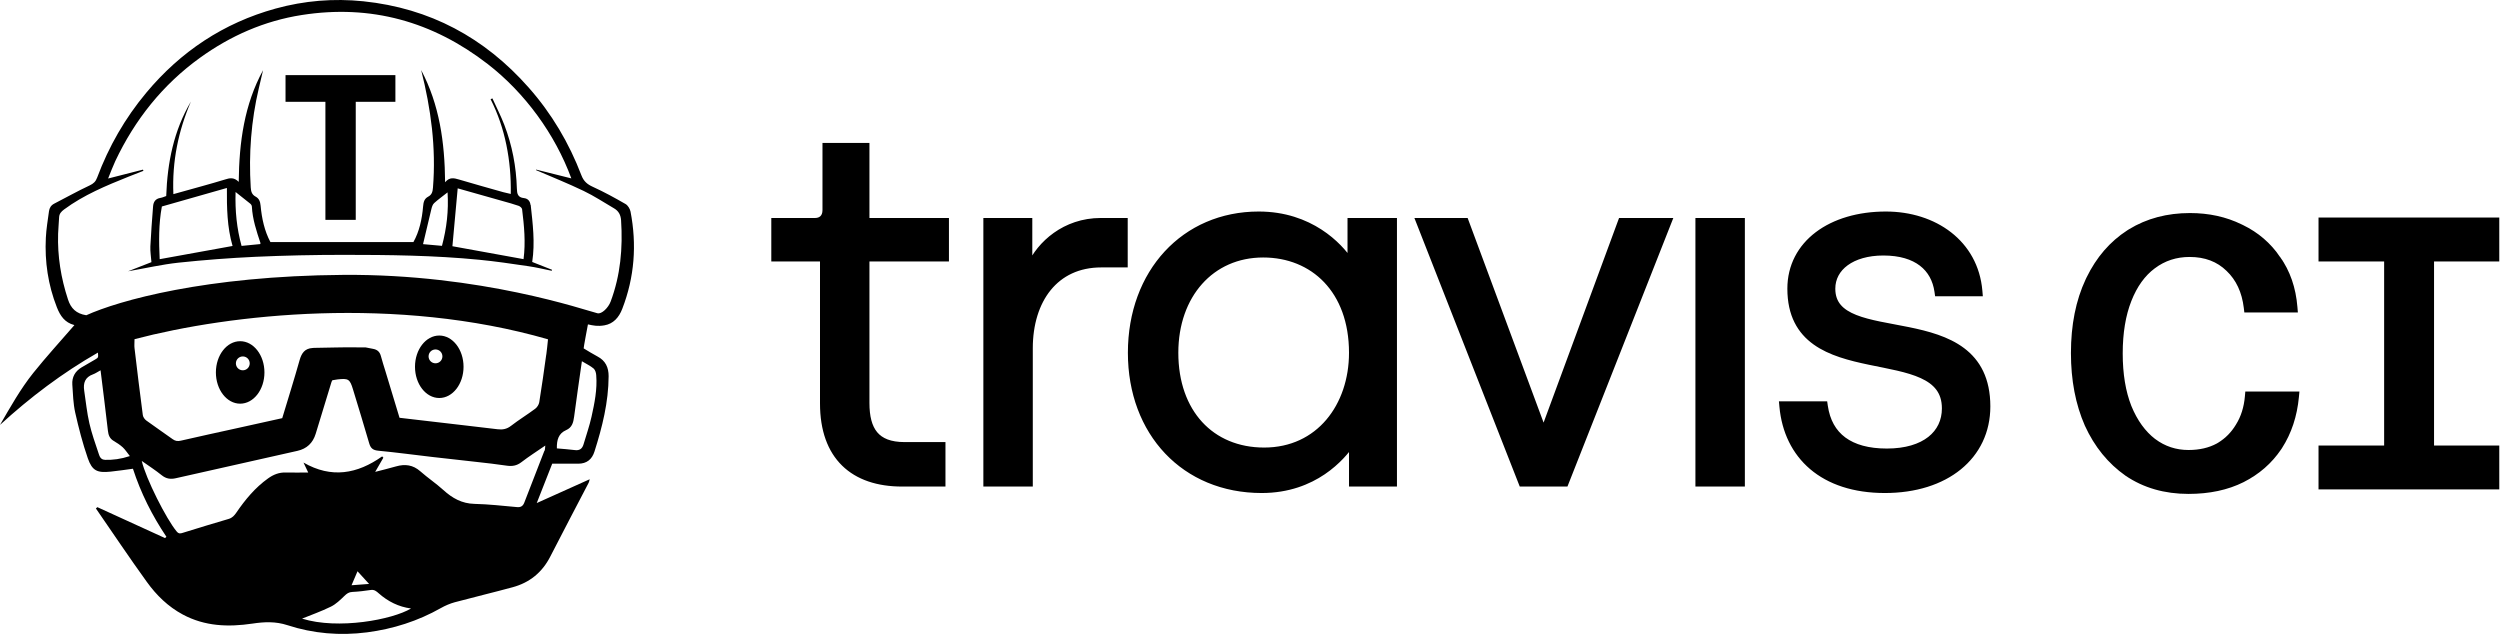 <svg xmlns:xlink="http://www.w3.org/1999/xlink" xmlns="http://www.w3.org/2000/svg" width="627.912" height="159.258" viewBox="0 0 895 227" fill="none"><path d="M450.613 76.637C469.221 76.637 479.675 87.858 483.322 93.342V78.95H499.199V173.276H483.856V159.146C480.688 163.58 470.834 175.589 451.681 175.589C437.838 175.589 426.075 170.472 417.775 161.718C409.48 152.968 404.695 140.638 404.695 126.291C404.695 97.393 423.894 76.637 450.613 76.637ZM675.142 76.637C692.554 76.637 707.307 86.836 708.781 104.155L708.866 105.145H693.562L693.451 104.361C692.858 100.208 691.006 96.787 687.884 94.394C684.75 91.991 680.249 90.558 674.252 90.558C668.61 90.558 664.055 91.947 660.937 94.228C657.838 96.496 656.129 99.656 656.129 103.343C656.129 106.08 656.932 108.129 658.298 109.737C659.682 111.367 661.699 112.608 664.227 113.611C669.33 115.637 676.114 116.561 683.15 117.993C690.094 119.406 697.213 121.309 702.595 125.354C708.045 129.45 711.631 135.678 711.631 145.503C711.631 154.493 707.906 162.047 701.399 167.335C694.909 172.61 685.706 175.589 674.785 175.589C663.681 175.589 654.872 172.562 648.624 167.256C642.37 161.945 638.764 154.419 637.944 145.587L637.852 144.592H653.338L653.451 145.372C654.223 150.688 656.476 154.678 660.096 157.356C663.735 160.049 668.859 161.491 675.497 161.491C682.297 161.491 687.459 159.834 690.899 157.128C694.319 154.438 696.11 150.659 696.11 146.215C696.11 143.142 695.296 140.808 693.915 138.966C692.523 137.11 690.507 135.689 687.998 134.541C682.933 132.223 676.171 131.136 669.174 129.674C662.266 128.23 655.173 126.423 649.812 122.591C644.375 118.704 640.786 112.784 640.786 103.343C640.786 95.212 644.448 88.502 650.599 83.849C656.729 79.21 665.297 76.637 675.142 76.637ZM310.348 52.088V78.95H338.81V92.691H310.348V144.258C310.348 149.154 311.271 152.854 313.337 155.325C315.374 157.762 318.673 159.179 323.845 159.179H337.564V173.276H322.955C314.258 173.276 307.106 170.919 302.128 166.057C297.145 161.19 294.471 153.943 294.471 144.436V92.691H277.037V78.95H291.824C292.875 78.95 293.745 78.614 294.347 78.029C294.942 77.45 295.36 76.544 295.36 75.236V52.088H310.348ZM368.652 78.95V95.033C372.104 87.325 381.113 78.95 394.068 78.95H402.808V94.826H394.246C386.057 94.826 379.74 98.005 375.452 103.273C371.147 108.564 368.83 116.037 368.83 124.689V173.276H352.954V78.95H368.652ZM524.781 78.95L525.002 79.544L552.608 153.924L580.039 79.546L580.259 78.95H597.71L597.219 80.196L560.751 172.699L560.523 173.276H544.694L544.467 172.697L508.178 80.194L507.689 78.95H524.781ZM623.749 78.95V173.276H607.872V78.95H623.749ZM452.214 91.269C442.95 91.269 435.15 94.898 429.657 101.059C424.157 107.227 420.928 115.985 420.928 126.291C420.928 136.959 424.161 145.664 429.693 151.691C435.22 157.712 443.106 161.135 452.569 161.135C462.351 161.135 470.147 157.162 475.512 150.85C480.889 144.523 483.856 135.803 483.856 126.291C483.856 115.099 480.362 106.354 474.702 100.414C469.043 94.475 461.151 91.269 452.214 91.269Z" fill="black" stroke="black" style="fill:black;fill-opacity:1;stroke:black;stroke-opacity:1;" stroke-width="1.823"/><path d="M784.018 77.183C790.666 77.183 796.706 78.504 802.119 81.161L802.634 81.406C807.912 83.971 812.207 87.664 815.505 92.477H815.504C819.006 97.368 821.019 103.208 821.566 109.964L821.646 110.948H804.282L804.187 110.145C803.491 104.324 801.332 99.744 797.752 96.334L797.743 96.326C794.177 92.845 789.584 91.082 783.884 91.082C778.973 91.082 774.647 92.5 770.873 95.33L770.87 95.332C767.186 98.074 764.28 102.082 762.181 107.417C760.085 112.744 759.023 119.113 759.023 126.546C759.023 133.974 760.083 140.339 762.176 145.663H762.177C764.364 150.999 767.314 155.059 771.004 157.895H771.005C774.694 160.64 778.843 162.01 783.48 162.01C787.554 162.01 791.062 161.189 794.035 159.579L794.59 159.251C797.327 157.572 799.535 155.332 801.223 152.52L801.228 152.511L801.232 152.503C803.113 149.511 804.239 145.986 804.586 141.905L804.657 141.072H822.196L822.103 142.068C821.464 148.817 819.499 154.775 816.19 159.922L815.872 160.4C812.594 165.234 808.237 169.031 802.818 171.784L802.812 171.786C797.294 174.546 790.841 175.909 783.48 175.909C775.09 175.909 767.749 173.809 761.496 169.579L761.489 169.574L761.483 169.571C755.344 165.264 750.591 159.405 747.219 152.024L747.214 152.011C743.934 144.539 742.305 136 742.305 126.412C742.305 116.466 744.023 107.783 747.491 100.39L747.82 99.702C751.261 92.648 756.001 87.148 762.048 83.235L762.054 83.232L762.65 82.859C768.849 79.067 775.981 77.183 784.018 77.183ZM893.832 78.794V92.694H870.478V160.4H893.832V174.299H830.942V160.4H854.431V92.694H830.942V78.794H893.832Z" fill="black" stroke="black" style="fill:black;fill-opacity:1;stroke:black;stroke-opacity:1;" stroke-width="1.82"/><path d="M225.721 75.724C225.519 74.732 224.776 73.515 223.943 73.041C220.115 70.832 216.243 68.712 212.236 66.886C210.232 65.984 208.971 64.902 208.161 62.805C203.726 51.193 197.489 40.641 189.249 31.329C173.467 13.449 153.88 2.942 130.106 0.462C119.435 -0.643 108.943 0.236 98.632 3.077C80.036 8.218 64.659 18.454 52.344 33.223C44.757 42.309 38.926 52.478 34.783 63.571C34.266 64.992 33.478 65.736 32.082 66.39C27.782 68.396 23.639 70.741 19.407 72.906C18.259 73.492 17.696 74.439 17.538 75.612C17.11 78.768 16.57 81.947 16.412 85.126C15.985 93.672 17.2 101.969 20.352 109.996C21.568 113.107 23.212 115.475 26.544 116.354C26.634 116.377 26.679 116.602 26.589 116.444C21.613 122.194 16.57 127.695 11.91 133.513C7.317 139.262 3.715 145.711 0 152.114C10.784 142.238 22.334 133.513 35.054 126.23C35.211 127.989 35.234 128.011 34.086 128.688C32.465 129.657 30.821 130.559 29.2 131.528C26.881 132.926 25.71 135.001 25.891 137.706C26.116 141.066 26.206 144.47 26.926 147.717C28.165 153.219 29.583 158.72 31.429 164.041C33.005 168.573 34.828 169.34 39.601 168.844C42.191 168.573 44.78 168.19 47.594 167.807C50.385 176.442 54.46 184.559 59.571 192.158C59.413 192.316 59.256 192.473 59.076 192.631C50.993 188.933 42.911 185.258 34.851 181.561C34.671 181.718 34.513 181.876 34.333 182.034C40.389 190.805 46.333 199.688 52.569 208.324C55.991 213.081 60.179 217.185 65.447 220.003C73.349 224.242 81.747 224.535 90.37 223.25C94.58 222.619 98.632 222.416 102.91 223.814C112.14 226.835 121.731 227.624 131.389 226.384C140.733 225.167 149.603 222.348 157.843 217.681C159.396 216.802 161.085 216.08 162.796 215.607C169.685 213.758 176.619 212.112 183.486 210.241C189.587 208.595 194.09 204.942 196.994 199.26C201.519 190.422 206.157 181.628 210.75 172.812C210.907 172.497 210.952 172.136 211.11 171.572C204.694 174.458 198.547 177.231 192.154 180.095C194.135 175.044 195.981 170.355 197.692 166.003C200.956 166.003 203.996 166.003 207.013 166.003C210.052 166.003 211.943 164.447 212.821 161.651C215.613 152.881 217.842 143.974 217.887 134.685C217.887 131.528 216.783 129.116 213.879 127.605C212.191 126.726 210.592 125.689 208.949 124.719C208.881 124.539 210.48 116.129 210.48 116.129C212.416 116.557 213.969 116.895 216.401 116.467C219.53 115.926 221.579 113.694 222.772 110.56C227.162 99.218 228.018 87.584 225.721 75.702V75.724ZM37.53 164.605C36.022 164.56 35.639 163.365 35.301 162.328C34.108 158.743 32.825 155.18 31.992 151.528C31.114 147.695 30.731 143.749 30.146 139.871C29.718 137.12 30.461 135.023 33.298 134.009C34.131 133.716 34.874 133.174 35.999 132.566C36.922 140.029 37.823 147.109 38.633 154.211C38.813 155.812 39.286 157.029 40.727 157.864C41.853 158.517 42.978 159.261 43.947 160.141C44.847 160.975 45.5 162.035 46.491 163.275C43.204 164.357 40.412 164.695 37.553 164.628L37.53 164.605ZM108.133 221.469C111.307 220.184 114.999 218.876 118.489 217.163C120.268 216.283 121.799 214.795 123.262 213.375C124.14 212.518 124.883 211.954 126.166 211.909C128.373 211.819 130.579 211.526 132.763 211.21C134.001 211.03 134.744 211.661 135.554 212.382C138.886 215.336 142.714 217.253 147.149 217.839C140.507 221.83 121.078 225.505 108.133 221.469ZM125.851 209.519C126.617 207.76 127.224 206.317 127.99 204.514C129.386 206.047 130.556 207.309 132.132 209.046C129.723 209.226 127.967 209.361 125.851 209.519ZM194.9 161.358C192.514 167.559 190.082 173.737 187.696 179.937C187.201 181.222 186.39 181.673 185.062 181.538C179.996 181.087 174.908 180.501 169.843 180.388C165.34 180.275 161.918 178.336 158.721 175.428C156.109 173.06 153.138 171.076 150.481 168.731C147.847 166.409 145.01 166.048 141.768 166.973C139.269 167.694 136.748 168.303 134.316 168.934C135.284 167.266 136.252 165.552 137.243 163.861C137.108 163.703 136.95 163.545 136.815 163.388C127.9 169.678 118.669 171.369 108.651 165.597C109.259 166.882 109.866 168.145 110.339 169.16C107.75 169.16 105.048 169.227 102.347 169.16C99.915 169.069 97.867 169.904 95.953 171.279C91.338 174.571 87.781 178.877 84.606 183.522C83.886 184.559 83.165 185.394 81.859 185.777C76.434 187.355 71.03 189.024 65.627 190.692C64.749 190.963 64.074 191.256 63.263 190.286C59.571 185.89 52.187 171.279 50.746 165.011C53.267 166.792 55.676 168.348 57.883 170.129C59.458 171.392 61.012 171.64 62.903 171.211C77.424 167.92 91.945 164.65 106.489 161.403C109.821 160.652 111.998 158.615 113.018 155.293C114.909 149.093 116.801 142.892 118.692 136.692C118.737 136.534 118.849 136.421 118.984 136.128C119.525 136.038 120.178 135.903 120.808 135.835C124.725 135.384 125.243 135.7 126.369 139.397C128.328 145.846 130.309 152.272 132.177 158.72C132.695 160.502 133.551 161.178 135.442 161.358C141.881 161.967 148.297 162.846 154.736 163.59C160.027 164.199 165.34 164.763 170.631 165.372C174.21 165.778 177.812 166.161 181.37 166.702C183.351 166.995 184.994 166.747 186.66 165.462C189.317 163.41 192.176 161.606 195.215 159.509C195.125 160.299 195.148 160.907 194.945 161.426L194.9 161.358ZM195.553 126.951C194.765 132.633 193.977 138.338 193.054 143.997C192.919 144.854 192.289 145.823 191.591 146.342C188.754 148.461 185.737 150.288 182.946 152.452C181.437 153.625 179.906 153.895 178.128 153.67C173.985 153.151 169.82 152.7 165.678 152.204C158.181 151.325 150.684 150.468 143.029 149.566C141.34 144.02 139.652 138.45 137.986 132.904C137.446 131.1 136.838 129.319 136.365 127.492C135.96 125.959 135.082 125.148 133.483 124.877C132.605 124.719 131.727 124.561 130.827 124.358C129.768 124.358 128.688 124.358 127.652 124.358C122.564 124.268 117.521 124.494 112.455 124.539C112.253 124.539 112.073 124.584 111.87 124.584C109.146 124.764 107.998 126.365 107.277 128.868C105.319 135.812 103.157 142.689 101.041 149.701C95.48 150.942 89.964 152.159 84.448 153.377C77.897 154.82 71.323 156.24 64.772 157.751C63.601 158.021 62.768 157.909 61.822 157.232C58.693 154.977 55.474 152.813 52.367 150.536C51.781 150.107 51.218 149.296 51.128 148.597C50.07 140.615 49.102 132.611 48.157 124.629C48.044 123.75 48.157 122.825 48.157 121.427C82.602 112.386 141.903 105.825 196.184 121.472C195.981 123.411 195.823 125.17 195.576 126.929L195.553 126.951ZM212.551 131.979C213.114 132.453 213.406 133.535 213.451 134.347C213.857 139.397 212.844 144.335 211.763 149.205C211.02 152.542 209.872 155.789 208.904 159.081C208.453 160.614 207.508 161.358 205.819 161.133C203.726 160.862 201.609 160.727 199.358 160.524C199.29 157.503 199.943 155.18 202.667 153.985C204.761 153.084 205.257 151.302 205.527 149.228C206.382 142.734 207.328 136.241 208.318 129.319C209.872 130.266 211.335 130.942 212.551 131.957V131.979ZM218.607 107.967C217.797 110.154 215.388 112.566 213.857 112.138C209.467 111.078 172.387 98.046 122.947 98.407C73.484 98.767 42.461 107.628 30.889 112.859C27.287 112.296 25.373 110.402 24.337 107.2C21.816 99.534 20.555 91.733 20.803 83.683C20.87 81.722 21.073 79.738 21.163 77.776C21.23 76.491 21.928 75.747 22.919 75.003C29.988 69.772 38.026 66.457 46.108 63.211C47.841 62.512 49.597 61.835 51.353 61.159C51.286 61.023 51.241 60.866 51.173 60.73C47.166 61.745 43.136 62.782 38.701 63.91C39.624 61.632 40.367 59.626 41.267 57.687C48.292 42.828 58.243 30.314 71.593 20.687C82.535 12.795 94.625 7.474 108.02 5.377C132.763 1.499 154.894 7.7 174.593 22.919C187.944 33.245 198.728 48.059 204.536 63.864C200.213 62.782 196.071 61.745 191.928 60.708C191.928 60.776 191.928 60.843 191.906 60.911C197.602 63.368 203.365 65.668 208.949 68.351C212.709 70.155 216.221 72.478 219.845 74.597C221.466 75.544 222.209 76.942 222.344 78.836C222.997 88.802 222.142 98.542 218.607 107.967ZM189.925 73.379C189.767 71.914 188.889 71.057 187.583 70.922C185.377 70.696 185.084 69.366 185.039 67.517C184.814 59.648 183.351 52.005 180.537 44.677C179.298 41.453 177.7 38.364 176.282 35.23C176.056 35.32 175.854 35.41 175.629 35.5C178.263 40.709 180.109 46.165 181.28 51.869C182.45 57.596 182.968 63.346 182.855 69.434C181.73 69.163 180.942 69.005 180.176 68.802C174.886 67.314 169.595 65.826 164.327 64.27C162.616 63.774 160.995 63.278 159.351 65.24C159.216 50.945 157.325 37.462 150.774 25.083C154.286 38.95 156.154 52.884 155.006 67.156C154.894 68.599 154.623 69.704 153.295 70.403C151.877 71.147 151.607 72.365 151.472 73.875C151.089 78.475 150.098 82.939 148.004 86.66H96.808C94.692 82.714 93.724 78.227 93.296 73.627C93.161 72.162 92.756 71.057 91.495 70.381C90.144 69.659 89.852 68.509 89.762 67.089C89.019 55.094 89.897 43.256 92.666 31.554C92.936 30.427 93.184 29.322 93.454 28.195C93.702 27.18 93.927 26.143 94.174 25.128C87.465 37.462 85.619 50.855 85.462 65.105C83.706 63.346 82.152 63.752 80.531 64.27C77.874 65.105 75.195 65.826 72.516 66.593C69.139 67.54 65.74 68.464 62.07 69.501C61.575 57.754 63.849 46.841 68.351 36.357C62.205 46.751 59.931 58.16 59.504 70.178C58.783 70.426 58.13 70.741 57.41 70.854C55.631 71.147 54.911 72.297 54.798 73.921C54.438 78.678 54.055 83.435 53.83 88.193C53.74 90.064 54.078 91.936 54.213 93.852C51.466 94.934 48.855 95.949 45.838 97.121C52.187 96.017 58.018 94.664 63.916 94.032C73.057 93.063 82.242 92.364 91.428 91.936C101.942 91.462 112.478 91.237 122.992 91.237C139.202 91.237 155.389 91.417 171.554 92.995C177.43 93.559 183.283 94.438 189.137 95.295C191.951 95.701 194.72 96.377 197.512 96.941L197.624 96.58C195.26 95.656 192.874 94.709 190.533 93.784C191.591 86.772 190.713 80.076 189.992 73.357L189.925 73.379ZM57.162 92.77C56.869 86.502 56.779 80.211 57.95 73.921C65.695 71.711 73.304 69.546 81.229 67.292C81.184 74.371 81.297 81.293 83.255 88.058C74.588 89.636 66.032 91.169 57.139 92.792L57.162 92.77ZM93.161 87.381C91 87.584 88.816 87.809 86.475 88.035C84.764 81.789 84.133 75.521 84.336 68.735C86.295 70.268 87.938 71.576 89.582 72.906C89.874 73.131 90.144 73.56 90.167 73.921C90.392 78.475 91.833 82.759 93.251 87.02C93.251 87.088 93.229 87.178 93.184 87.359L93.161 87.381ZM158.226 88.012C156.019 87.809 153.835 87.607 151.449 87.404C151.584 86.795 151.697 86.276 151.832 85.78C152.687 82.128 153.543 78.453 154.443 74.8C154.623 74.056 154.894 73.199 155.434 72.703C156.875 71.395 158.473 70.268 160.229 68.87C160.635 75.476 159.914 81.677 158.226 88.012ZM187.426 92.77C178.736 91.192 170.158 89.636 161.963 88.148C162.571 81.384 163.224 74.462 163.854 67.427C169.055 68.892 174.548 70.448 180.041 72.004C181.932 72.545 183.846 73.041 185.692 73.695C186.188 73.875 186.863 74.439 186.908 74.912C187.651 80.865 188.214 86.817 187.426 92.792V92.77ZM157.258 142.486C162.053 142.486 165.948 137.481 165.948 131.303C165.948 125.125 162.053 120.12 157.258 120.12C152.462 120.12 148.567 125.125 148.567 131.303C148.567 137.481 152.462 142.486 157.258 142.486ZM155.907 125.103C157.28 125.103 158.383 126.207 158.383 127.583C158.383 128.958 157.28 130.063 155.907 130.063C154.533 130.063 153.43 128.958 153.43 127.583C153.43 126.207 154.533 125.103 155.907 125.103ZM85.979 122.149C81.184 122.149 77.289 127.154 77.289 133.332C77.289 139.51 81.184 144.516 85.979 144.516C90.775 144.516 94.67 139.51 94.67 133.332C94.67 127.154 90.775 122.149 85.979 122.149ZM86.925 132.566C85.552 132.566 84.448 131.461 84.448 130.085C84.448 128.71 85.552 127.605 86.925 127.605C88.298 127.605 89.401 128.71 89.401 130.085C89.401 131.461 88.298 132.566 86.925 132.566Z" fill="black" style="fill:black;fill-opacity:1;"/><path d="M141 27.447V35.895H126.804V78.158H117.049V35.895H102.771V27.447H141Z" fill="black" stroke="black" style="fill:black;fill-opacity:1;stroke:black;stroke-opacity:1;" stroke-width="1.106"/></svg>
